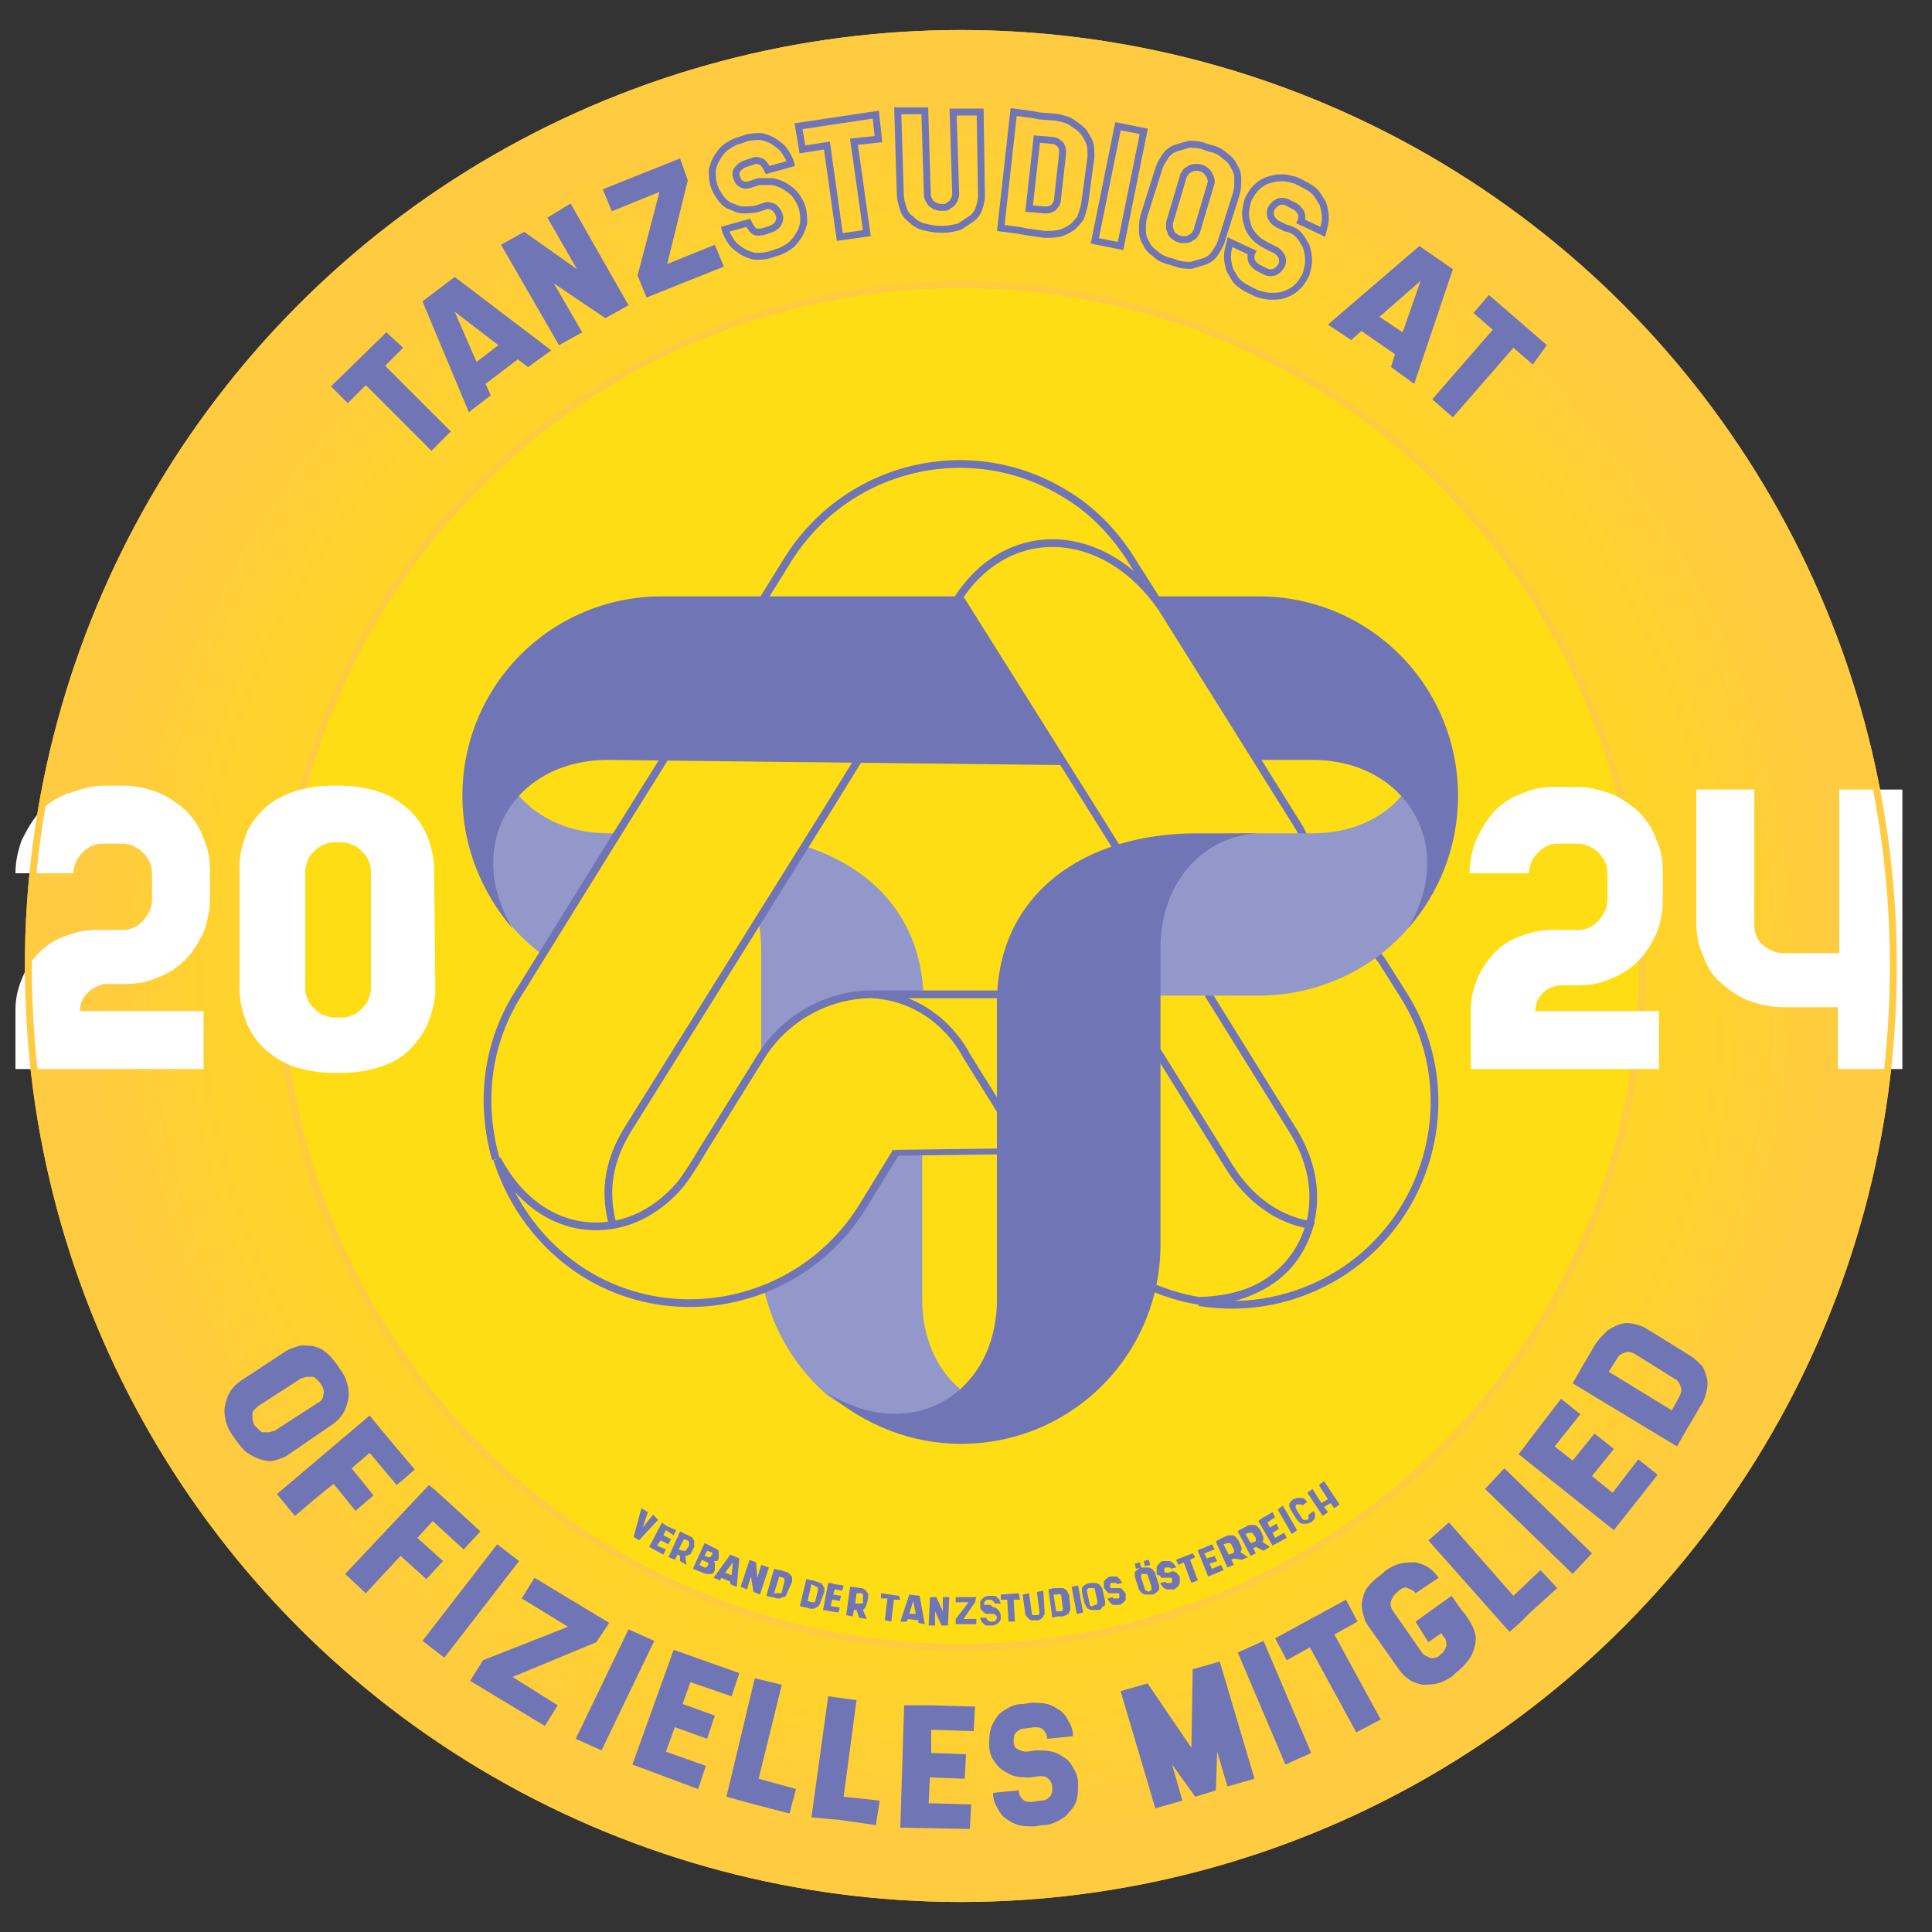 <svg xmlns="http://www.w3.org/2000/svg" xmlns:xlink="http://www.w3.org/1999/xlink" id="Layer_1" x="0px" y="0px" viewBox="0 0 150 150" style="enable-background:new 0 0 150 150;" xml:space="preserve"><rect x="0" y="0" width="150" height="150" fill="#333333" stroke="none"/><style type="text/css">			.st0{fill:url(#SVGID_1_);stroke:url(#SVGID_00000011032539252682128970000001676692411372139411_);stroke-width:0.538;stroke-miterlimit:10;}			.st1{fill:#FFDD15;stroke:url(#SVGID_00000092424538336838647120000008993853742747031976_);stroke-width:0.538;stroke-miterlimit:10;}	.st2{fill:#9398CB;}	.st3{fill:#7075B6;}	.st4{fill:none;stroke:#7075B6;stroke-width:0.599;stroke-miterlimit:10;}	.st5{fill:none;stroke:#7075B6;stroke-width:0.453;stroke-miterlimit:10;}	.st6{fill:none;stroke:#7075B6;stroke-width:0.538;stroke-miterlimit:10;}	.st7{fill:#FFFFFF;}			.st8{fill:none;stroke:url(#SVGID_00000150794023902423930810000009191507217849282462_);stroke-width:0.538;stroke-miterlimit:10;}</style><g>	<radialGradient id="SVGID_1_" cx="74.629" cy="75" r="72.412" gradientUnits="userSpaceOnUse">		<stop offset="9.821752e-02" style="stop-color:#FFDD15"></stop>		<stop offset="0.432" style="stop-color:#FFDC18"></stop>		<stop offset="0.635" style="stop-color:#FFD820"></stop>		<stop offset="0.804" style="stop-color:#FFD22E"></stop>		<stop offset="0.937" style="stop-color:#FFCB40"></stop>	</radialGradient>			<radialGradient id="SVGID_00000030450905481047016980000010916853047294614714_" cx="74.629" cy="75" r="72.681" gradientUnits="userSpaceOnUse">		<stop offset="9.821752e-02" style="stop-color:#FFDD15"></stop>		<stop offset="0.432" style="stop-color:#FFDC18"></stop>		<stop offset="0.635" style="stop-color:#FFD820"></stop>		<stop offset="0.804" style="stop-color:#FFD22E"></stop>		<stop offset="0.937" style="stop-color:#FFCB40"></stop>	</radialGradient>			<circle style="fill:url(#SVGID_1_);stroke:url(#SVGID_00000030450905481047016980000010916853047294614714_);stroke-width:0.538;stroke-miterlimit:10;" cx="74.6" cy="75" r="72.4"></circle>			<radialGradient id="SVGID_00000143594959401113553700000001615768523949607571_" cx="74.629" cy="75" r="53.219" gradientUnits="userSpaceOnUse">		<stop offset="9.821752e-02" style="stop-color:#FFDD15"></stop>		<stop offset="0.432" style="stop-color:#FFDC18"></stop>		<stop offset="0.635" style="stop-color:#FFD820"></stop>		<stop offset="0.804" style="stop-color:#FFD22E"></stop>		<stop offset="0.937" style="stop-color:#FFCB40"></stop>	</radialGradient>			<circle style="fill:#FFDD15;stroke:url(#SVGID_00000143594959401113553700000001615768523949607571_);stroke-width:0.538;stroke-miterlimit:10;" cx="74.6" cy="75" r="52.9"></circle>	<g>		<g>			<g>				<path class="st2" d="M48,64.7l-0.7,0c-3,0-5.4-1.1-7-2.9c-2.9,0-4.6,5.5-0.4,10.3c0.7,0.8,1.5,1.5,2.3,2.1"></path>				<path class="st2" d="M69.5,89.4l2.1,0l0,11.5c0,2.9,1.1,5.4,2.9,6.9c-0.1,2.7-4.8,4.4-10.3,0.5c-2.4-2.1-4.2-5-4.9-8.3     c0,0,0.3-0.1,0.8-0.4c0.4-0.2,1-0.5,1.6-0.9c1-0.6,2-1.3,2.9-2.4c0,0,0.3-0.3,0.7-0.7c0.3-0.4,0.7-0.8,0.8-1c0,0,0.7-1,1.1-1.7     L69.5,89.4z"></path>				<path class="st2" d="M71.7,77.3c-0.2-6-3.9-9.9-9.2-11.6l-3.6,5.8c0.1,0.7,0.2,1.4,0.2,2.2l0,8.5c1.6-2.5,3.9-4.1,6.7-4.6     c0.2,0,0.3-0.1,0.5-0.1c0.5-0.1,1-0.1,1.6-0.1C69,77.3,70.3,77.3,71.7,77.3z"></path>				<path class="st3" d="M74.6,46.3H51.4c-8.6,0-15.5,6.9-15.5,15.5c0,3.9,1.5,7.5,3.9,10.3C35.9,65.5,40,59,47.2,59l35.6,0.4"></path>			</g>		</g>		<g>			<path class="st4" d="M52.7,92.1c-1.5,1.7-3.3,2.7-5.1,3c-3.4,0.6-6.9-1.1-9-5.1c1.1,3.5,3.4,6.7,6.7,8.8c7.3,4.6,17,2.3,21.6-5    l2.7-4.4"></path>			<path class="st4" d="M52.7,92.1c0.7-0.8,1.8-2.7,1.8-2.7l4.6-7.4c1.8-2.9,5.1-4.8,8.6-4.8"></path>			<path class="st4" d="M69.5,89.4"></path>			<path class="st4" d="M81.5,77.2c3.5,0,6.7,1.8,8.6,4.8l5.4,8.7c1.6,2.5,3.8,4,6.2,4.4c-0.4,1.2-1.7,5.7-8.6,5.9    c-4.3-0.7-8.2-3.2-10.7-7.2l-7.4-11.9c0,0-2.1-4.4-7.3-4.7C72.5,77.2,81.5,77.2,81.5,77.2z"></path>			<path class="st4" d="M90.2,47.2l5.7,9.1l5,8l0.2,0.4l5.9,9.5l0.3,0.4l1.7,2.7c4.6,7.3,2.3,17-5,21.6c-3.4,2.1-7.2,2.8-10.9,2.2    c7.7-0.2,11.1-7.2,7.3-13.3l-6.4-10.3l-3.7-6L90,71.1l-5-8L74.5,46.4"></path>			<path class="st4" d="M38.5,90c-1.2-4.2-0.8-8.8,1.7-12.8l8-12.9l5-8l8-12.9c4.6-7.3,14.2-9.6,21.6-5c2,1.2,3.6,2.9,4.8,4.7    l2.6,4.1c-4.4-6.4-12-6.8-15.9-0.6L64.1,63.1l-5,8L48.8,87.6c-1.5,2.4-1.9,4.7-1.3,7.2l0.1,0.3"></path>		</g>		<line class="st5" x1="69.5" y1="89.5" x2="77.4" y2="89.4"></line>		<path class="st2" d="M101.9,64.7c2.9,0,5.4-1.1,6.9-2.9c3-1.2,5.6,4.3,0.5,10.3c-2.8,3.2-7,5.2-11.6,5.2H90c0,0-5.9-10.7,6.3-12.6   C99.1,64.7,101.9,64.7,101.9,64.7z"></path>		<path class="st3" d="M77.4,100.9l0-23c0-8.6,6.9-13.2,15.5-13.2c3,0,2.9,0,4.8,0c-4.3,0.2-7.6,3.8-7.6,8.9l0,23   c0,8.6-6.9,15.5-15.5,15.5c-3.9,0-7.5-1.5-10.3-3.9C70.9,112.2,77.4,108.1,77.4,100.9z"></path>		<path class="st3" d="M97.5,59h4.4c7.2,0,11.3,6.6,7.4,13.1c2.4-2.7,3.9-6.3,3.9-10.3c0-8.6-6.9-15.5-15.5-15.5h-8"></path>	</g>	<g>		<path class="st3" d="M22.3,113c-0.3,0.2-0.7,0.3-1,0.4c-0.4,0.1-0.7,0-1.1-0.1c-0.3-0.1-0.7-0.3-1-0.5c-0.3-0.2-0.6-0.6-0.9-1   l-0.2-0.3c-0.3-0.4-0.5-0.8-0.6-1.3s-0.1-0.8,0-1.2s0.2-0.7,0.4-1c0.2-0.3,0.5-0.6,0.8-0.8l3.5-2.3c0.3-0.2,0.7-0.3,1-0.4   c0.4-0.1,0.7,0,1.1,0c0.3,0.1,0.7,0.2,1,0.5c0.3,0.2,0.6,0.6,0.9,1l0.2,0.3c0.3,0.4,0.5,0.8,0.6,1.3c0.1,0.4,0.1,0.8,0,1.2   c-0.1,0.4-0.2,0.7-0.4,1c-0.2,0.3-0.5,0.6-0.8,0.8L22.3,113z M19.9,110.8c0.1,0.1,0.2,0.2,0.3,0.3c0.1,0.1,0.2,0.1,0.3,0.1   c0.1,0,0.3,0,0.4,0c0.1,0,0.2-0.1,0.4-0.1l3.4-2.2c0.2-0.1,0.4-0.3,0.4-0.6c0.1-0.3,0-0.5-0.1-0.7l-0.2-0.3   c-0.1-0.1-0.2-0.2-0.3-0.3c-0.1-0.1-0.2-0.1-0.3-0.1s-0.3,0-0.4,0c-0.1,0-0.2,0.1-0.4,0.1l-3.4,2.2c-0.1,0.1-0.2,0.2-0.3,0.3   c-0.1,0.1-0.1,0.2-0.1,0.3c0,0.1,0,0.3,0,0.4c0,0.1,0.1,0.2,0.1,0.4L19.9,110.8z"></path>		<path class="st3" d="M28.7,112.8l-1.4,1.2l1.7,2.1l-1.4,1.2l-1.7-2.1l-1.6,1.3l-1.4,1.2l-1.4-1.7l7.2-6.1l0.4,0.5l1,1.2l2.1,2.5   l-1.4,1.2L28.7,112.8z"></path>		<path class="st3" d="M33.6,118.1l-1.2,1.3l2,1.8l-1.3,1.4l-2-1.8l-1.4,1.5l-1.3,1.4l-1.6-1.5l6.5-6.9l0.5,0.4l1.1,1l2.4,2.2   l-1.3,1.4L33.6,118.1z"></path>		<path class="st3" d="M32.8,127.4l5.8-7.5l1.7,1.3l-5.8,7.5L32.8,127.4z"></path>		<path class="st3" d="M46.3,127.5l-6.5,2.7l3.5,2.2l-1,1.6l-5.8-3.5l1-1.6l6.6-2.6l-3.6-2.2l1-1.6l5.8,3.5L46.3,127.5z"></path>		<path class="st3" d="M44.7,135l4.1-8.5l2,0.9l-4.1,8.5L44.7,135z"></path>		<path class="st3" d="M53.6,130.6l-0.6,1.7l2.5,0.9l-0.6,1.8l-2.5-0.9l-0.7,1.9l3.1,1.1l-0.6,1.8l-5.1-1.9l3.2-8.9l0.6,0.2l1.4,0.5   l3.1,1.1l-0.6,1.8L53.6,130.6z"></path>		<path class="st3" d="M61.8,138.9l-0.5,1.9l-2.7-0.7l-1.1-0.3l-1.1-0.3l2.2-9.2l2.1,0.5l-1.8,7.3L61.8,138.9z"></path>		<path class="st3" d="M68.3,139.8l-0.3,1.9l-2.8-0.4l-1.1-0.1l-1.1-0.1l1.3-9.4l2.2,0.3l-1,7.5L68.3,139.8z"></path>		<path class="st3" d="M72.3,134.3l0,1.8l2.7,0.1l-0.1,1.9l-2.7-0.1l-0.1,2l3.3,0.1l-0.1,1.9l-5.4-0.1l0.3-9.5l0.7,0l1.5,0l3.3,0.1   l-0.1,1.9L72.3,134.3z"></path>		<path class="st3" d="M81.7,136c0.4,0.1,0.7,0.3,1,0.5c0.3,0.2,0.5,0.5,0.7,0.9c0.2,0.3,0.3,0.7,0.3,1.1c0,0.4,0,0.8-0.1,1.2   s-0.3,0.7-0.6,1c-0.2,0.3-0.5,0.5-0.9,0.7s-0.7,0.3-1.1,0.3l-0.7,0.1c-0.4,0-0.8,0-1.2-0.1c-0.4-0.1-0.7-0.3-1-0.5   s-0.5-0.5-0.7-0.9c-0.2-0.3-0.3-0.7-0.3-1.1l2-0.2c0,0.3,0.1,0.5,0.3,0.7s0.4,0.2,0.7,0.2l0.7-0.1c0.3,0,0.5-0.1,0.7-0.3   c0.2-0.2,0.2-0.4,0.2-0.7c0-0.3-0.1-0.5-0.3-0.7c-0.2-0.2-0.4-0.2-0.7-0.2l-0.7,0.1c-0.4,0-0.8,0-1.2-0.1c-0.4-0.1-0.7-0.3-1-0.5   c-0.3-0.2-0.5-0.5-0.7-0.8s-0.3-0.7-0.3-1.1c0-0.4,0-0.8,0.1-1.2s0.3-0.7,0.5-1s0.5-0.5,0.9-0.7c0.3-0.2,0.7-0.3,1.1-0.3l0.7-0.1   c0.4,0,0.8,0,1.2,0.1c0.4,0.1,0.7,0.3,1,0.5c0.3,0.2,0.5,0.5,0.7,0.9c0.2,0.3,0.3,0.7,0.3,1.1l-2,0.2c0-0.3-0.1-0.5-0.3-0.7   c-0.2-0.2-0.4-0.2-0.7-0.2l-0.7,0.1c-0.3,0-0.5,0.1-0.7,0.3s-0.2,0.4-0.2,0.7c0,0.3,0.1,0.5,0.3,0.6s0.4,0.2,0.7,0.2l0.7-0.1   C80.9,135.9,81.3,135.9,81.7,136z"></path>		<path class="st3" d="M94.7,129l2.7,9.1l-2.1,0.6l-0.8-2.7l-0.1,3l-1.6,0.5L91,137l0.8,2.8l-2.1,0.6l-2.7-9.1l2.1-0.6l3.4,5   l0.1-6.1L94.7,129z"></path>		<path class="st3" d="M99.8,137l-3.7-8.7l2-0.9l3.7,8.7L99.8,137z"></path>		<path class="st3" d="M105.4,125.9l-1.8,1l3.6,6.6l-1.9,1l-3.6-6.6l-1.8,1l-0.9-1.7l5.5-3L105.4,125.9z"></path>		<path class="st3" d="M109.9,125.9l2.8-2l0.7,1l0.4,0.5l0.2,0.3c0.2,0.3,0.4,0.7,0.5,1c0.1,0.4,0.1,0.7,0,1.1   c-0.1,0.4-0.2,0.7-0.5,1.1s-0.6,0.7-1,1l-0.2,0.2c-0.4,0.3-0.8,0.5-1.2,0.6c-0.4,0.1-0.8,0.1-1.2,0.1c-0.4-0.1-0.7-0.2-1-0.4   c-0.3-0.2-0.6-0.5-0.8-0.8l-2.4-3.4l0,0c-0.2-0.3-0.3-0.6-0.4-1c-0.1-0.4-0.1-0.7,0-1.1c0.1-0.4,0.2-0.7,0.5-1   c0.2-0.3,0.6-0.6,1-0.9l0.2-0.2c0.4-0.3,0.8-0.5,1.2-0.6c0.4-0.1,0.8-0.1,1.2-0.1c0.4,0.1,0.7,0.2,1,0.4c0.3,0.2,0.6,0.5,0.8,0.8   l-1.8,1.2c-0.1-0.2-0.4-0.3-0.6-0.4s-0.5,0-0.7,0.2l-0.2,0.2c-0.2,0.1-0.3,0.4-0.4,0.6c-0.1,0.3,0,0.5,0.1,0.7l2.3,3.3   c0.1,0.2,0.4,0.3,0.6,0.4s0.5,0,0.7-0.1l0.2-0.2c0.2-0.1,0.3-0.4,0.4-0.6c0-0.3,0-0.5-0.2-0.7l-0.2-0.3l-1,0.7L109.9,125.9z"></path>		<path class="st3" d="M119.6,121.9l1.3,1.4l-2.1,1.9L118,126l-0.8,0.7l-6.3-7.1l1.6-1.4l5,5.7L119.6,121.9z"></path>		<path class="st3" d="M122.1,122.2l-6.8-6.6l1.5-1.6l6.8,6.6L122.1,122.2z"></path>		<path class="st3" d="M120.7,112.3l1.4,1.1l1.7-2.1l1.5,1.2l-1.7,2.1l1.6,1.3l2-2.6l1.5,1.2l-3.4,4.3l-7.4-5.9l0.4-0.5l0.9-1.2   l2-2.6l1.5,1.2L120.7,112.3z"></path>		<path class="st3" d="M131.3,105.3c0.3,0.2,0.6,0.5,0.8,0.7s0.3,0.6,0.4,0.9c0.1,0.3,0.1,0.7,0,1.1c-0.1,0.4-0.2,0.8-0.5,1.2   l-0.7,1.2l-0.3,0.5l-0.8,1.4l-8.1-4.9l0.8-1.4l0.3-0.5l0.7-1.2c0.3-0.4,0.6-0.7,0.9-1c0.3-0.2,0.7-0.4,1-0.5   c0.4-0.1,0.7-0.1,1.1,0c0.4,0.1,0.7,0.2,1,0.4L131.3,105.3L131.3,105.3z M130.4,108.4c0.1-0.2,0.2-0.5,0.1-0.7   c-0.1-0.3-0.2-0.5-0.4-0.6l-3.2-2c-0.2-0.1-0.5-0.2-0.7-0.1c-0.3,0.1-0.5,0.2-0.6,0.4l-0.7,1.1l4.9,3L130.4,108.4z"></path>	</g>	<g>		<path class="st3" d="M31.3,27l-1.4,1.4l5.1,5.1L33.5,35l-5.1-5.1l-1.4,1.4l-1.3-1.3l4.3-4.2L31.3,27z"></path>		<path class="st3" d="M41,28.5l-0.8-0.6l-2.5,1.9l0.4,0.9l-1.7,1.3l-3.6-8.6l2.5-1.9l7.5,5.7L41,28.5z M37,28.1l1.7-1.3l-3.4-2.6   L37,28.1z"></path>		<path class="st3" d="M44.3,15.8l4.5,7.9l-1.8,1L43,22l2.2,3.8l-1.8,1L38.9,19l1.8-1l0,0l4.1,2.9l-2.3-4L44.3,15.8z"></path>		<path class="st3" d="M53.4,14l-1.6,6.5l3.7-1.5l0.7,1.7l-6,2.4l-0.7-1.7l1.7-6.5l-3.7,1.5l-0.7-1.7l6-2.4L53.4,14z"></path>		<path class="st6" d="M60,14.1c0.4,0.1,0.7,0.2,1,0.4c0.3,0.2,0.6,0.4,0.8,0.7c0.2,0.3,0.4,0.6,0.5,1c0.1,0.4,0.1,0.7,0.1,1.1   c-0.1,0.4-0.2,0.7-0.4,1c-0.2,0.3-0.4,0.6-0.7,0.8c-0.3,0.2-0.6,0.4-1,0.5l-0.6,0.2c-0.4,0.1-0.8,0.1-1.1,0.1   c-0.4-0.1-0.7-0.2-1-0.4c-0.3-0.2-0.6-0.4-0.8-0.7c-0.2-0.3-0.4-0.6-0.5-1l1.8-0.5c0.1,0.2,0.2,0.4,0.4,0.6S59,18,59.2,18l0.6-0.2   c0.3-0.1,0.4-0.2,0.6-0.4c0.1-0.2,0.2-0.5,0.1-0.7c-0.1-0.3-0.2-0.4-0.4-0.6c-0.2-0.1-0.5-0.2-0.7-0.1l-0.6,0.2   c-0.4,0.1-0.8,0.1-1.1,0.1c-0.4,0-0.7-0.2-1-0.3s-0.6-0.4-0.8-0.7c-0.2-0.3-0.4-0.6-0.5-1c-0.1-0.4-0.1-0.7-0.1-1.1   c0.1-0.4,0.2-0.7,0.4-1c0.2-0.3,0.4-0.6,0.7-0.8c0.3-0.2,0.6-0.4,1-0.5l0.6-0.2c0.4-0.1,0.8-0.1,1.1-0.1c0.4,0.1,0.7,0.2,1,0.4   c0.3,0.2,0.6,0.4,0.8,0.7c0.2,0.3,0.4,0.6,0.5,1l-1.8,0.5c-0.1-0.2-0.2-0.4-0.4-0.6c-0.2-0.1-0.5-0.2-0.7-0.1l-0.6,0.2   c-0.3,0.1-0.4,0.2-0.6,0.4s-0.2,0.5-0.1,0.7c0.1,0.3,0.2,0.4,0.4,0.5c0.2,0.1,0.4,0.1,0.7,0l0.6-0.2C59.3,14.1,59.7,14.1,60,14.1z   "></path>		<path class="st6" d="M68.2,10.8L66.3,11l1,7.1l-2.1,0.3l-1-7.1l-1.9,0.3L62,9.8L68,8.9L68.2,10.8z"></path>		<path class="st6" d="M76.2,15.2c0,0.4-0.1,0.7-0.2,1c-0.1,0.3-0.3,0.6-0.6,0.8s-0.6,0.4-0.9,0.6c-0.4,0.1-0.8,0.2-1.2,0.2l-0.3,0   c-0.5,0-0.9-0.1-1.3-0.2c-0.4-0.1-0.7-0.3-1-0.6c-0.3-0.2-0.5-0.5-0.6-0.9c-0.1-0.3-0.2-0.7-0.2-1l-0.2-6.5l2.1,0l0.2,6.5   c0,0.1,0,0.2,0.1,0.4c0.1,0.1,0.1,0.2,0.2,0.3c0.1,0.1,0.2,0.1,0.3,0.2c0.1,0,0.2,0.1,0.4,0.1l0.3,0c0.1,0,0.2,0,0.3-0.1   c0.1-0.1,0.2-0.1,0.3-0.2c0.1-0.1,0.1-0.2,0.2-0.3c0-0.1,0.1-0.2,0.1-0.4L74,8.7l2.1,0L76.2,15.2L76.2,15.2z"></path>		<path class="st6" d="M84.2,15.9c-0.1,0.4-0.2,0.7-0.3,1c-0.2,0.3-0.4,0.5-0.6,0.7c-0.3,0.2-0.6,0.4-1,0.5   c-0.4,0.1-0.8,0.1-1.2,0.1L79.7,18l-0.5-0.1l-1.5-0.2l1-9l1.5,0.2L80.7,9L82,9.1c0.5,0.1,0.9,0.2,1.2,0.4s0.6,0.4,0.9,0.7   c0.2,0.3,0.4,0.6,0.5,0.9c0.1,0.3,0.1,0.7,0.1,1.1L84.2,15.9L84.2,15.9z M81.1,16.3c0.2,0,0.5,0,0.7-0.2c0.2-0.2,0.3-0.4,0.3-0.6   l0.4-3.6c0-0.2,0-0.5-0.2-0.7s-0.4-0.3-0.6-0.3l-1.2-0.1l-0.6,5.4L81.1,16.3z"></path>		<path class="st6" d="M85,18.7l1.8-8.9l2,0.4L87,19.1L85,18.7z"></path>		<path class="st6" d="M94.8,18.8c-0.1,0.3-0.3,0.6-0.5,0.9c-0.2,0.3-0.5,0.5-0.8,0.6c-0.3,0.1-0.7,0.2-1,0.3c-0.4,0-0.8,0-1.3-0.2   l-0.3-0.1c-0.5-0.1-0.9-0.3-1.2-0.6c-0.3-0.2-0.6-0.5-0.7-0.8c-0.2-0.3-0.3-0.6-0.3-1s0-0.7,0.1-1.1L90,13   c0.1-0.3,0.3-0.6,0.5-0.9c0.2-0.3,0.5-0.5,0.8-0.6s0.7-0.2,1-0.3c0.4,0,0.8,0,1.3,0.2l0.3,0.1c0.5,0.1,0.9,0.3,1.2,0.6   c0.3,0.2,0.6,0.5,0.7,0.8c0.2,0.3,0.3,0.6,0.3,1c0,0.4,0,0.7-0.1,1.1L94.8,18.8z M91.7,18.6c0.1,0,0.2,0,0.4,0s0.2-0.1,0.3-0.1   c0.1-0.1,0.2-0.1,0.3-0.2c0.1-0.1,0.1-0.2,0.2-0.3l1.1-3.7c0.1-0.2,0-0.5-0.1-0.7s-0.3-0.4-0.5-0.5l-0.3-0.1c-0.1,0-0.2,0-0.4,0   c-0.1,0-0.2,0.1-0.3,0.1c-0.1,0.1-0.2,0.1-0.3,0.2c-0.1,0.1-0.1,0.2-0.2,0.3l-1.1,3.7c0,0.1,0,0.2,0,0.4c0,0.1,0.1,0.2,0.1,0.3   s0.1,0.2,0.2,0.3c0.1,0.1,0.2,0.1,0.3,0.2L91.7,18.6z"></path>		<path class="st6" d="M100.8,18.2c0.3,0.3,0.4,0.6,0.6,0.9c0.1,0.3,0.2,0.7,0.2,1.1c0,0.4-0.1,0.7-0.2,1.1   c-0.2,0.4-0.4,0.7-0.6,0.9c-0.3,0.3-0.6,0.5-0.9,0.6C99.5,23,99.1,23,98.7,23s-0.7-0.1-1.1-0.2L97,22.5c-0.4-0.2-0.7-0.4-0.9-0.6   c-0.3-0.3-0.4-0.6-0.6-0.9c-0.1-0.3-0.2-0.7-0.2-1.1c0-0.4,0.1-0.7,0.2-1.1l1.7,0.8c-0.1,0.2-0.1,0.5,0,0.7   c0.1,0.2,0.3,0.4,0.5,0.5l0.6,0.3c0.2,0.1,0.5,0.1,0.7,0c0.2-0.1,0.4-0.3,0.5-0.5c0.1-0.2,0.1-0.5,0-0.7c-0.1-0.2-0.3-0.4-0.5-0.5   l-0.6-0.3c-0.4-0.2-0.7-0.4-0.9-0.6c-0.3-0.3-0.5-0.6-0.6-0.9c-0.1-0.3-0.2-0.7-0.2-1c0-0.4,0.1-0.7,0.2-1.1   c0.2-0.4,0.4-0.7,0.6-0.9c0.3-0.3,0.6-0.5,0.9-0.6c0.3-0.1,0.7-0.2,1.1-0.2s0.7,0.1,1.1,0.2l0.6,0.3c0.4,0.2,0.7,0.4,0.9,0.6   s0.4,0.6,0.6,0.9c0.1,0.3,0.2,0.7,0.2,1.1c0,0.4-0.1,0.7-0.2,1.1l-1.7-0.8c0.1-0.2,0.1-0.5,0-0.7c-0.1-0.2-0.3-0.4-0.5-0.5   l-0.6-0.3c-0.2-0.1-0.5-0.1-0.7,0s-0.4,0.3-0.5,0.5c-0.1,0.2-0.1,0.5,0,0.7c0.1,0.2,0.3,0.4,0.5,0.5l0.6,0.3   C100.3,17.8,100.6,18,100.8,18.2z"></path>		<path class="st3" d="M108,28.5l0.3-1l-2.6-1.8l-0.8,0.7l-1.8-1.2l7.1-6.1l2.6,1.8l-3,8.9L108,28.5z M107.1,24.6l1.8,1.2l1.4-4   L107.1,24.6z"></path>		<path class="st3" d="M119,28.3l-1.5-1.3l-4.7,5.4l-1.6-1.4l4.7-5.4l-1.5-1.3l1.2-1.4l4.5,3.9L119,28.3z"></path>	</g>	<g>		<path class="st3" d="M51.1,118l-1.5,1.6l-0.1-0.1l-0.2-0.1l-0.1-0.1l0.6-2.2l0.5,0.3l-0.4,1.2l0.8-1L51.1,118z"></path>		<path class="st3" d="M51.7,118.8l-0.2,0.4l0.6,0.3l-0.2,0.4l-0.6-0.3L51,120l0.7,0.3l-0.2,0.4l-1.1-0.6l1-1.9l0.1,0.1l0.3,0.2   l0.7,0.3l-0.2,0.4L51.7,118.8z"></path>		<path class="st3" d="M52.8,120.8l-0.2-0.1l-0.2,0.4l-0.5-0.2l0.9-2L53,119l0.6,0.3c0.1,0,0.2,0.1,0.2,0.2c0.1,0.1,0.1,0.1,0.1,0.2   c0,0.1,0,0.2,0,0.2s0,0.2,0,0.2l-0.2,0.4c0,0.1-0.1,0.2-0.2,0.2c-0.1,0.1-0.2,0.1-0.3,0.1l0.1,0.7l-0.5-0.3L52.8,120.8z M53.5,120   C53.5,120,53.6,119.9,53.5,120c0-0.1,0-0.1,0-0.2c0,0,0-0.1,0-0.1c0,0,0,0-0.1-0.1l-0.3-0.1l-0.4,0.8l0.3,0.1c0.1,0,0.1,0,0.2,0   s0.1-0.1,0.1-0.1L53.5,120z"></path>		<path class="st3" d="M55.4,121.2c0.1,0.1,0.1,0.2,0.1,0.3c0,0.1,0,0.2,0,0.3l0,0.1c0,0.1-0.1,0.1-0.1,0.2   c-0.1,0.1-0.1,0.1-0.2,0.1c-0.1,0-0.1,0-0.2,0c-0.1,0-0.1,0-0.2,0l-1-0.4l0.4-0.9l0.1-0.2l0.4-0.9l0.8,0.4c0.1,0,0.1,0.1,0.2,0.1   c0.1,0.1,0.1,0.1,0.1,0.2c0,0.1,0,0.1,0,0.2c0,0.1,0,0.1,0,0.2l0,0.1c0,0.1-0.1,0.1-0.1,0.2C55.5,121.2,55.4,121.2,55.4,121.2z    M55,121.5c0,0,0-0.1,0-0.1c0,0,0-0.1-0.1-0.1l-0.4-0.2l-0.2,0.4l0.4,0.2c0,0,0.1,0,0.1,0c0,0,0.1,0,0.1-0.1L55,121.5z    M54.7,120.8l0.3,0.1c0,0,0.1,0,0.1,0c0,0,0.1,0,0.1-0.1l0.1-0.1c0,0,0-0.1,0-0.1c0,0,0-0.1-0.1-0.1l-0.3-0.1L54.7,120.8z"></path>		<path class="st3" d="M56.7,123l0-0.2l-0.7-0.3l-0.1,0.2l-0.5-0.2l1.3-1.8l0.7,0.3l-0.2,2.2L56.7,123z M56.3,122.1l0.5,0.2l0.1-1   L56.3,122.1z"></path>		<path class="st3" d="M59.7,121.7l-0.7,2.1l-0.5-0.2l-0.2-1.2l-0.3,1l-0.5-0.2l0.7-2.1l0.5,0.2l0,0l0.1,1.2l0.3-1L59.7,121.7z"></path>		<path class="st3" d="M61.1,123.7c0,0.1-0.1,0.2-0.1,0.2c-0.1,0.1-0.1,0.1-0.2,0.1s-0.2,0.1-0.2,0.1c-0.1,0-0.2,0-0.3,0L60,124   l-0.1,0l-0.4-0.1l0.6-2.1l0.4,0.1l0.1,0l0.3,0.1c0.1,0,0.2,0.1,0.3,0.1c0.1,0.1,0.1,0.1,0.2,0.2s0.1,0.2,0.1,0.2   c0,0.1,0,0.2,0,0.3L61.1,123.7L61.1,123.7z M60.4,123.7c0.1,0,0.1,0,0.2,0s0.1-0.1,0.1-0.1l0.2-0.8c0-0.1,0-0.1,0-0.2   c0-0.1-0.1-0.1-0.1-0.1l-0.3-0.1l-0.4,1.3L60.4,123.7z"></path>		<path class="st3" d="M63.7,124.4c0,0.1-0.1,0.2-0.1,0.2c0,0.1-0.1,0.1-0.2,0.2c-0.1,0-0.2,0.1-0.2,0.1c-0.1,0-0.2,0-0.3,0   l-0.3-0.1l-0.1,0l-0.4-0.1l0.5-2.1l0.4,0.1l0.1,0l0.3,0.1c0.1,0,0.2,0.1,0.3,0.1s0.1,0.1,0.2,0.2c0,0.1,0.1,0.1,0.1,0.2   c0,0.1,0,0.2,0,0.3L63.7,124.4L63.7,124.4z M63,124.4c0.1,0,0.1,0,0.2,0c0.1,0,0.1-0.1,0.1-0.1l0.2-0.8c0-0.1,0-0.1,0-0.2   c0-0.1-0.1-0.1-0.1-0.1L63,123l-0.3,1.3L63,124.4z"></path>		<path class="st3" d="M64.8,123.4l-0.1,0.4l0.6,0.1l-0.1,0.4l-0.6-0.1l-0.1,0.5l0.7,0.1l-0.1,0.4l-1.2-0.2l0.4-2.1l0.2,0l0.3,0.1   l0.7,0.1l-0.1,0.4L64.8,123.4z"></path>		<path class="st3" d="M66.5,125l-0.2,0l-0.1,0.5l-0.5-0.1l0.3-2.2l0.2,0l0.6,0.1c0.1,0,0.2,0,0.3,0.1c0.1,0,0.1,0.1,0.2,0.2   c0.1,0.1,0.1,0.1,0.1,0.2c0,0.1,0,0.2,0,0.3l-0.1,0.4c0,0.1-0.1,0.2-0.1,0.3c-0.1,0.1-0.1,0.1-0.2,0.2l0.3,0.7l-0.6-0.1L66.5,125z    M67,124C67,124,67,124,67,124c0-0.1,0-0.1,0-0.2s0,0-0.1-0.1c0,0-0.1,0-0.1,0l-0.3,0l-0.1,0.8l0.3,0c0.1,0,0.1,0,0.2,0   c0.1,0,0.1-0.1,0.1-0.1L67,124z"></path>		<path class="st3" d="M69.9,124.2l-0.5,0l-0.2,1.7l-0.5-0.1l0.2-1.7l-0.5,0l0-0.4l1.4,0.2L69.9,124.2z"></path>		<path class="st3" d="M71.3,126l0-0.2l-0.8-0.1l-0.1,0.2l-0.5,0l0.7-2.1l0.8,0.1l0.4,2.2L71.3,126z M70.6,125.3l0.5,0l-0.2-1   L70.6,125.3z"></path>		<path class="st3" d="M73.7,124l-0.1,2.2l-0.5,0l-0.5-1.1l0,1.1l-0.5,0l0.1-2.2l0.5,0h0l0.5,1.1l0-1.1L73.7,124z"></path>		<path class="st3" d="M75.7,124.4l-0.9,1.3l1,0l0,0.4l-1.6,0l0-0.4l1-1.3l-1,0l0-0.4l1.6,0L75.7,124.4z"></path>		<path class="st3" d="M77.2,124.8c0.1,0,0.2,0.1,0.2,0.1s0.1,0.1,0.2,0.2c0,0.1,0.1,0.2,0.1,0.3c0,0.1,0,0.2,0,0.3   c0,0.1-0.1,0.2-0.1,0.2s-0.1,0.1-0.2,0.2c-0.1,0-0.2,0.1-0.3,0.1l-0.2,0c-0.1,0-0.2,0-0.3,0c-0.1,0-0.2-0.1-0.2-0.1   s-0.1-0.1-0.2-0.2c0-0.1-0.1-0.2-0.1-0.3l0.5,0c0,0.1,0,0.1,0.1,0.2c0,0,0.1,0.1,0.2,0.1l0.2,0c0.1,0,0.1,0,0.2-0.1   c0,0,0.1-0.1,0.1-0.2c0-0.1,0-0.1-0.1-0.2c0,0-0.1-0.1-0.2-0.1l-0.2,0c-0.1,0-0.2,0-0.3,0c-0.1,0-0.2-0.1-0.2-0.1   c-0.1-0.1-0.1-0.1-0.2-0.2s-0.1-0.2-0.1-0.3c0-0.1,0-0.2,0-0.3c0-0.1,0.1-0.2,0.1-0.2s0.1-0.1,0.2-0.2c0.1,0,0.2-0.1,0.3-0.1   l0.2,0c0.1,0,0.2,0,0.3,0s0.2,0.1,0.2,0.1s0.1,0.1,0.2,0.2c0,0.1,0.1,0.2,0.1,0.3l-0.5,0c0-0.1,0-0.1-0.1-0.2c0,0-0.1-0.1-0.2-0.1   l-0.2,0c-0.1,0-0.1,0-0.2,0.1c0,0-0.1,0.1-0.1,0.2c0,0.1,0,0.1,0.1,0.1c0,0,0.1,0,0.2,0l0.2,0C77,124.7,77.1,124.8,77.2,124.8z"></path>		<path class="st3" d="M79.2,124.2l-0.5,0l0.1,1.7l-0.5,0l-0.1-1.7l-0.5,0l0-0.4l1.4-0.1L79.2,124.2z"></path>		<path class="st3" d="M81.1,125.1c0,0.1,0,0.2,0,0.2c0,0.1-0.1,0.1-0.1,0.2s-0.1,0.1-0.2,0.2s-0.2,0.1-0.3,0.1l-0.1,0   c-0.1,0-0.2,0-0.3,0c-0.1,0-0.2-0.1-0.2-0.1c-0.1-0.1-0.1-0.1-0.2-0.2s-0.1-0.2-0.1-0.2l-0.2-1.5l0.5-0.1l0.2,1.5c0,0,0,0.1,0,0.1   s0,0,0.1,0.1c0,0,0,0,0.1,0c0,0,0.1,0,0.1,0l0.1,0c0,0,0.1,0,0.1,0c0,0,0,0,0.1-0.1c0,0,0,0,0-0.1c0,0,0-0.1,0-0.1l-0.2-1.5   l0.5-0.1L81.1,125.1L81.1,125.1z"></path>		<path class="st3" d="M83.1,124.8c0,0.1,0,0.2,0,0.2c0,0.1-0.1,0.1-0.1,0.2c0,0.1-0.1,0.1-0.2,0.2c-0.1,0-0.2,0.1-0.3,0.1l-0.3,0   l-0.1,0l-0.4,0.1l-0.3-2.2l0.4-0.1l0.1,0l0.3,0c0.1,0,0.2,0,0.3,0s0.2,0.1,0.2,0.1c0.1,0,0.1,0.1,0.2,0.2c0,0.1,0.1,0.2,0.1,0.2   L83.1,124.8L83.1,124.8z M82.4,125.1c0.1,0,0.1,0,0.1-0.1c0-0.1,0.1-0.1,0-0.2l-0.1-0.9c0-0.1,0-0.1-0.1-0.1c-0.1,0-0.1-0.1-0.2,0   l-0.3,0l0.2,1.3L82.4,125.1z"></path>		<path class="st3" d="M83.6,125.3l-0.4-2.1l0.5-0.1l0.4,2.1L83.6,125.3z"></path>		<path class="st3" d="M85.8,124.3c0,0.1,0,0.2,0,0.2s0,0.2-0.1,0.2s-0.1,0.1-0.2,0.2c-0.1,0.1-0.2,0.1-0.3,0.1l-0.1,0   c-0.1,0-0.2,0-0.3,0c-0.1,0-0.2,0-0.3-0.1c-0.1,0-0.1-0.1-0.2-0.2c0-0.1-0.1-0.2-0.1-0.2l-0.2-0.9c0-0.1,0-0.2,0-0.2   c0-0.1,0-0.2,0.1-0.2c0-0.1,0.1-0.1,0.2-0.2c0.1,0,0.2-0.1,0.3-0.1l0.1,0c0.1,0,0.2,0,0.3,0c0.1,0,0.2,0,0.3,0.1   c0.1,0,0.1,0.1,0.2,0.2s0.1,0.2,0.1,0.2L85.8,124.3z M85.1,124.6C85.2,124.6,85.2,124.6,85.1,124.6c0.1-0.1,0.1-0.1,0.1-0.1   c0,0,0-0.1,0-0.1c0,0,0-0.1,0-0.1l-0.2-0.9c0-0.1,0-0.1-0.1-0.1c-0.1,0-0.1,0-0.2,0l-0.1,0c0,0-0.1,0-0.1,0c0,0,0,0-0.1,0.1   c0,0,0,0.1,0,0.1c0,0,0,0.1,0,0.1l0.2,0.9c0,0,0,0.1,0,0.1c0,0,0,0,0.1,0.1c0,0,0.1,0,0.1,0C85,124.6,85,124.6,85.1,124.6   L85.1,124.6z"></path>		<path class="st3" d="M86.9,123.3c0.1,0,0.2,0,0.2,0.1c0.1,0,0.1,0.1,0.2,0.2s0.1,0.2,0.1,0.2c0,0.1,0,0.2,0,0.3s0,0.2-0.1,0.2   c0,0.1-0.1,0.1-0.2,0.2s-0.2,0.1-0.2,0.1l-0.1,0c-0.1,0-0.2,0-0.3,0s-0.2,0-0.2-0.1c-0.1,0-0.1-0.1-0.2-0.2s-0.1-0.2-0.1-0.2   l0.4-0.1c0,0.1,0,0.1,0.1,0.1c0.1,0,0.1,0,0.2,0l0.1,0c0.1,0,0.1,0,0.1-0.1c0-0.1,0-0.1,0-0.2c0-0.1,0-0.1-0.1-0.1   c-0.1,0-0.1,0-0.2,0l-0.1,0c-0.1,0-0.2,0-0.3,0c-0.1,0-0.2,0-0.2-0.1c-0.1,0-0.1-0.1-0.2-0.2s-0.1-0.1-0.1-0.2c0-0.1,0-0.2,0-0.3   c0-0.1,0-0.2,0.1-0.2c0-0.1,0.1-0.1,0.2-0.2c0.1-0.1,0.2-0.1,0.2-0.1l0.1,0c0.1,0,0.2,0,0.3,0s0.2,0,0.2,0.1   c0.1,0,0.1,0.1,0.2,0.2s0.1,0.2,0.1,0.2l-0.4,0.1c0-0.1,0-0.1-0.1-0.1c-0.1,0-0.1,0-0.2,0l-0.1,0c-0.1,0-0.1,0-0.1,0.1   s0,0.1,0,0.2c0,0.1,0,0.1,0.1,0.1c0,0,0.1,0,0.2,0l0.1,0C86.8,123.3,86.8,123.3,86.9,123.3z"></path>		<path class="st3" d="M88.1,121.4l0.4-0.1l0.1,0.4l-0.4,0.1L88.1,121.4z M90,123.1c0,0.1,0,0.2,0,0.2s0,0.2-0.1,0.2   c0,0.1-0.1,0.1-0.2,0.2c-0.1,0.1-0.2,0.1-0.3,0.1l-0.1,0c-0.1,0-0.2,0-0.3,0c-0.1,0-0.2,0-0.3-0.1c-0.1,0-0.1-0.1-0.2-0.2   s-0.1-0.1-0.1-0.2l-0.3-0.9c0-0.1,0-0.2,0-0.2c0-0.1,0-0.2,0.1-0.2c0-0.1,0.1-0.1,0.2-0.2c0.1-0.1,0.2-0.1,0.3-0.1l0.1,0   c0.1,0,0.2,0,0.3,0c0.1,0,0.2,0,0.3,0.1c0.1,0,0.1,0.1,0.2,0.2c0.1,0.1,0.1,0.1,0.1,0.2L90,123.1L90,123.1z M89.3,123.5   c0.1,0,0.1-0.1,0.1-0.1c0-0.1,0-0.1,0-0.2l-0.3-0.9c0-0.1-0.1-0.1-0.1-0.1c-0.1,0-0.1,0-0.2,0l-0.1,0c-0.1,0-0.1,0.1-0.1,0.1   c0,0.1,0,0.1,0,0.2l0.3,0.9c0,0.1,0.1,0.1,0.1,0.1C89.2,123.6,89.2,123.6,89.3,123.5L89.3,123.5z M88.8,121.2l0.4-0.1l0.1,0.4   l-0.4,0.1L88.8,121.2z"></path>		<path class="st3" d="M91,122c0.1,0,0.2,0,0.3,0.1c0.1,0,0.1,0.1,0.2,0.2s0.1,0.1,0.1,0.2c0,0.1,0,0.2,0,0.3c0,0.1,0,0.2-0.1,0.3   c0,0.1-0.1,0.1-0.2,0.2c-0.1,0.1-0.1,0.1-0.2,0.1l-0.1,0c-0.1,0-0.2,0-0.3,0c-0.1,0-0.2,0-0.3-0.1c-0.1,0-0.1-0.1-0.2-0.2   c-0.1-0.1-0.1-0.1-0.1-0.2l0.4-0.1c0,0.1,0.1,0.1,0.1,0.1s0.1,0,0.2,0l0.1,0c0.1,0,0.1-0.1,0.1-0.1c0-0.1,0-0.1,0-0.2   c0-0.1-0.1-0.1-0.1-0.1s-0.1,0-0.2,0l-0.1,0c-0.1,0-0.2,0-0.3,0c-0.1,0-0.2,0-0.2-0.1s-0.1-0.1-0.2-0.1s-0.1-0.1-0.1-0.2   c0-0.1,0-0.2,0-0.3c0-0.1,0-0.2,0.1-0.3s0.1-0.1,0.2-0.2c0.1-0.1,0.1-0.1,0.2-0.1l0.1,0c0.1,0,0.2,0,0.3,0c0.1,0,0.2,0,0.3,0.1   s0.1,0.1,0.2,0.2c0.1,0.1,0.1,0.1,0.1,0.2l-0.4,0.1c0-0.1-0.1-0.1-0.1-0.1c-0.1,0-0.1,0-0.2,0l-0.1,0c-0.1,0-0.1,0.1-0.1,0.1   c0,0.1,0,0.1,0,0.2c0,0.1,0.1,0.1,0.1,0.1c0.1,0,0.1,0,0.2,0l0.1,0C90.9,122,91,122,91,122z"></path>		<path class="st3" d="M92.8,120.9l-0.4,0.2l0.6,1.6l-0.5,0.2l-0.6-1.6l-0.4,0.2l-0.2-0.4l1.3-0.5L92.8,120.9z"></path>		<path class="st3" d="M93.5,120.6l0.2,0.4l0.6-0.2l0.2,0.4l-0.6,0.2l0.2,0.4l0.7-0.3l0.2,0.4l-1.2,0.5l-0.8-2l0.1-0.1l0.3-0.1   l0.7-0.3l0.2,0.4L93.5,120.6z"></path>		<path class="st3" d="M95.8,121l-0.2,0.1l0.2,0.4l-0.5,0.2l-0.9-2l0.1-0.1l0.6-0.3c0.1,0,0.2-0.1,0.3-0.1s0.2,0,0.3,0   c0.1,0,0.2,0.1,0.2,0.1c0.1,0.1,0.1,0.1,0.2,0.2l0.2,0.4c0,0.1,0.1,0.2,0.1,0.3c0,0.1,0,0.2-0.1,0.3l0.6,0.4l-0.5,0.2L95.8,121z    M95.6,119.9C95.6,119.9,95.6,119.8,95.6,119.9c-0.1-0.1-0.1-0.1-0.1-0.1c0,0-0.1,0-0.1,0c0,0-0.1,0-0.1,0l-0.3,0.1l0.4,0.8   l0.3-0.1c0.1,0,0.1-0.1,0.1-0.1c0-0.1,0-0.1,0-0.2L95.6,119.9z"></path>		<path class="st3" d="M97.5,120.1l-0.2,0.1l0.2,0.4l-0.4,0.2l-1-1.9l0.1-0.1l0.6-0.3c0.1-0.1,0.2-0.1,0.3-0.1c0.1,0,0.2,0,0.3,0   s0.2,0.1,0.2,0.1c0.1,0.1,0.1,0.1,0.2,0.2l0.2,0.4c0,0.1,0.1,0.2,0.1,0.3c0,0.1,0,0.2-0.1,0.3l0.6,0.4l-0.5,0.3L97.5,120.1z    M97.3,119.1C97.3,119,97.3,119,97.3,119.1c-0.1-0.1-0.1-0.1-0.1-0.1s-0.1,0-0.1,0c0,0-0.1,0-0.1,0l-0.3,0.1l0.4,0.7l0.3-0.1   c0.1,0,0.1-0.1,0.1-0.1s0-0.1,0-0.2L97.3,119.1z"></path>		<path class="st3" d="M98.4,118.2l0.2,0.4l0.5-0.3l0.2,0.4l-0.5,0.3l0.2,0.4l0.7-0.4l0.2,0.4l-1.1,0.6l-1.1-1.9l0.1-0.1l0.3-0.2   l0.7-0.4l0.2,0.4L98.4,118.2z"></path>		<path class="st3" d="M100.3,119.1l-1.1-1.9l0.4-0.3l1.1,1.9L100.3,119.1z"></path>		<path class="st3" d="M101.6,117.9C101.6,117.8,101.6,117.8,101.6,117.9c0-0.1,0-0.1,0-0.2c0,0,0-0.1,0-0.1l0.4-0.3   c0,0.1,0.1,0.2,0.1,0.2c0,0.1,0,0.2,0,0.3s-0.1,0.2-0.1,0.2c-0.1,0.1-0.1,0.1-0.2,0.2l-0.1,0c-0.1,0.1-0.2,0.1-0.3,0.1   c-0.1,0-0.2,0-0.3,0c-0.1,0-0.2-0.1-0.2-0.1c-0.1-0.1-0.1-0.1-0.2-0.2l-0.5-0.8l0,0c0-0.1-0.1-0.2-0.1-0.2s0-0.2,0-0.2   c0-0.1,0.1-0.2,0.1-0.2c0.1-0.1,0.1-0.1,0.2-0.2l0.1,0c0.1-0.1,0.2-0.1,0.3-0.1c0.1,0,0.2,0,0.3,0c0.1,0,0.2,0.1,0.2,0.1   c0.1,0.1,0.1,0.1,0.2,0.2l-0.4,0.3c0-0.1-0.1-0.1-0.1-0.1s-0.1,0-0.2,0l-0.1,0c-0.1,0-0.1,0.1-0.1,0.1c0,0.1,0,0.1,0,0.2l0.5,0.8   c0,0,0,0,0.1,0.1s0.1,0,0.1,0c0,0,0.1,0,0.1,0c0,0,0.1,0,0.1,0L101.6,117.9C101.6,117.9,101.6,117.9,101.6,117.9z"></path>		<path class="st3" d="M102.8,115l1.2,1.8l-0.4,0.3l-0.3-0.4l-0.5,0.3l0.3,0.4l-0.4,0.3l-1.2-1.8l0.4-0.3l0.7,1.1l0.5-0.3l-0.7-1.1   L102.8,115z"></path>	</g>	<g>		<g>			<path class="st7" d="M6.7,77.2c-0.3,0.3-0.5,0.8-0.5,1.3h9.6V83H1.2v-4.6c0-0.9,0.2-1.7,0.5-2.4C2,75.2,2.5,74.5,3,74    c0.6-0.6,1.2-1,2-1.3c0.8-0.3,1.6-0.5,2.4-0.5h1.3v0v0h0.8c0.6,0,1.1-0.2,1.6-0.7c0.4-0.5,0.7-1,0.7-1.6v-2.1    c0-0.6-0.2-1.1-0.7-1.6c-0.4-0.4-1-0.7-1.6-0.7H8.7H8c-0.6,0-1.1,0.2-1.6,0.7c-0.4,0.4-0.7,1-0.7,1.6H1.2c0-0.9,0.2-1.8,0.5-2.6    c0.4-0.8,0.8-1.5,1.4-2.2c0.6-0.6,1.3-1.1,2.2-1.4S7.1,61,8,61h0.8h0.8c0.9,0,1.8,0.2,2.6,0.5s1.5,0.8,2.2,1.4    c0.6,0.6,1.1,1.3,1.4,2.2c0.4,0.8,0.5,1.7,0.5,2.6v2.1c0,0.9-0.2,1.8-0.5,2.6c-0.4,0.8-0.8,1.5-1.4,2.1c-0.6,0.6-1.3,1.1-2.2,1.4    c-0.8,0.4-1.7,0.5-2.6,0.5H8C7.5,76.6,7,76.8,6.7,77.2z"></path>			<path class="st7" d="M33.8,77.1L33.8,77.1c-0.1,0.9-0.3,1.7-0.6,2.4c-0.3,0.7-0.8,1.4-1.4,2c-0.6,0.6-1.3,1-2.2,1.3    c-0.9,0.3-1.9,0.5-3,0.5h-0.7c-1.2,0-2.2-0.2-3.1-0.5s-1.6-0.8-2.3-1.4c-0.6-0.6-1.1-1.3-1.4-2.1c-0.3-0.8-0.5-1.6-0.5-2.5v-9.6    h0c0-0.8,0.2-1.6,0.5-2.4s0.8-1.4,1.4-2s1.4-1,2.2-1.3c0.9-0.3,1.9-0.5,3-0.5h0.7c1.2,0,2.2,0.2,3.1,0.5c0.9,0.3,1.6,0.8,2.3,1.4    c0.6,0.6,1.1,1.3,1.4,2.1c0.3,0.8,0.5,1.6,0.5,2.5L33.8,77.1z M26.6,79c0.3,0,0.6-0.1,0.8-0.2c0.3-0.1,0.5-0.3,0.7-0.5    s0.4-0.4,0.5-0.7c0.1-0.3,0.2-0.5,0.2-0.8v-9.2c0-0.3-0.1-0.6-0.2-0.8c-0.1-0.3-0.3-0.5-0.5-0.7s-0.4-0.4-0.7-0.5    c-0.3-0.1-0.5-0.2-0.8-0.2h-0.7c-0.3,0-0.6,0.1-0.8,0.2c-0.3,0.1-0.5,0.3-0.7,0.5s-0.4,0.4-0.5,0.7c-0.1,0.3-0.2,0.5-0.2,0.8v9.2    c0,0.3,0.1,0.6,0.2,0.8c0.1,0.3,0.3,0.5,0.5,0.7s0.4,0.4,0.7,0.5c0.3,0.1,0.5,0.2,0.8,0.2H26.6z"></path>		</g>		<g>			<path class="st7" d="M119.7,77.2c-0.3,0.3-0.5,0.8-0.5,1.3h9.6V83h-14.6v-4.6c0-0.9,0.2-1.7,0.5-2.4c0.3-0.8,0.8-1.4,1.3-2    c0.6-0.6,1.2-1,2-1.3c0.8-0.3,1.6-0.5,2.4-0.5h1.3v0v0h0.8c0.6,0,1.1-0.2,1.6-0.7c0.4-0.5,0.7-1,0.7-1.6v-2.1    c0-0.6-0.2-1.1-0.7-1.6c-0.4-0.4-1-0.7-1.6-0.7h-0.8H121c-0.6,0-1.1,0.2-1.6,0.7c-0.4,0.4-0.7,1-0.7,1.6h-4.6    c0-0.9,0.2-1.8,0.5-2.6c0.4-0.8,0.8-1.5,1.4-2.2c0.6-0.6,1.3-1.1,2.2-1.4c0.8-0.4,1.7-0.5,2.6-0.5h0.8h0.8c0.9,0,1.8,0.2,2.6,0.5    s1.5,0.8,2.2,1.4c0.6,0.6,1.1,1.3,1.4,2.2c0.4,0.8,0.5,1.7,0.5,2.6v2.1c0,0.9-0.2,1.8-0.5,2.6c-0.4,0.8-0.8,1.5-1.4,2.1    c-0.6,0.6-1.3,1.1-2.2,1.4c-0.8,0.4-1.7,0.5-2.6,0.5H121C120.5,76.6,120,76.8,119.7,77.2z"></path>			<path class="st7" d="M142.7,61.3h5V83h-5v-4.8h-4.3c-0.9,0-1.8-0.2-2.6-0.5s-1.5-0.8-2.2-1.4s-1.1-1.3-1.4-2.2    c-0.4-0.8-0.5-1.7-0.5-2.6V71v-9.7h4.5V71v0.8c0,0.6,0.2,1.2,0.7,1.6c0.5,0.4,1,0.6,1.6,0.6h4.3V61.3z"></path>		</g>	</g>			<radialGradient id="SVGID_00000060732207842862575060000004009537271554805641_" cx="74.629" cy="75" r="72.681" gradientUnits="userSpaceOnUse">		<stop offset="9.821752e-02" style="stop-color:#FFDD15"></stop>		<stop offset="0.432" style="stop-color:#FFDC18"></stop>		<stop offset="0.635" style="stop-color:#FFD820"></stop>		<stop offset="0.804" style="stop-color:#FFD22E"></stop>		<stop offset="0.937" style="stop-color:#FFCB40"></stop>	</radialGradient>			<circle style="fill:none;stroke:url(#SVGID_00000060732207842862575060000004009537271554805641_);stroke-width:0.538;stroke-miterlimit:10;" cx="74.6" cy="75" r="72.4"></circle></g></svg>